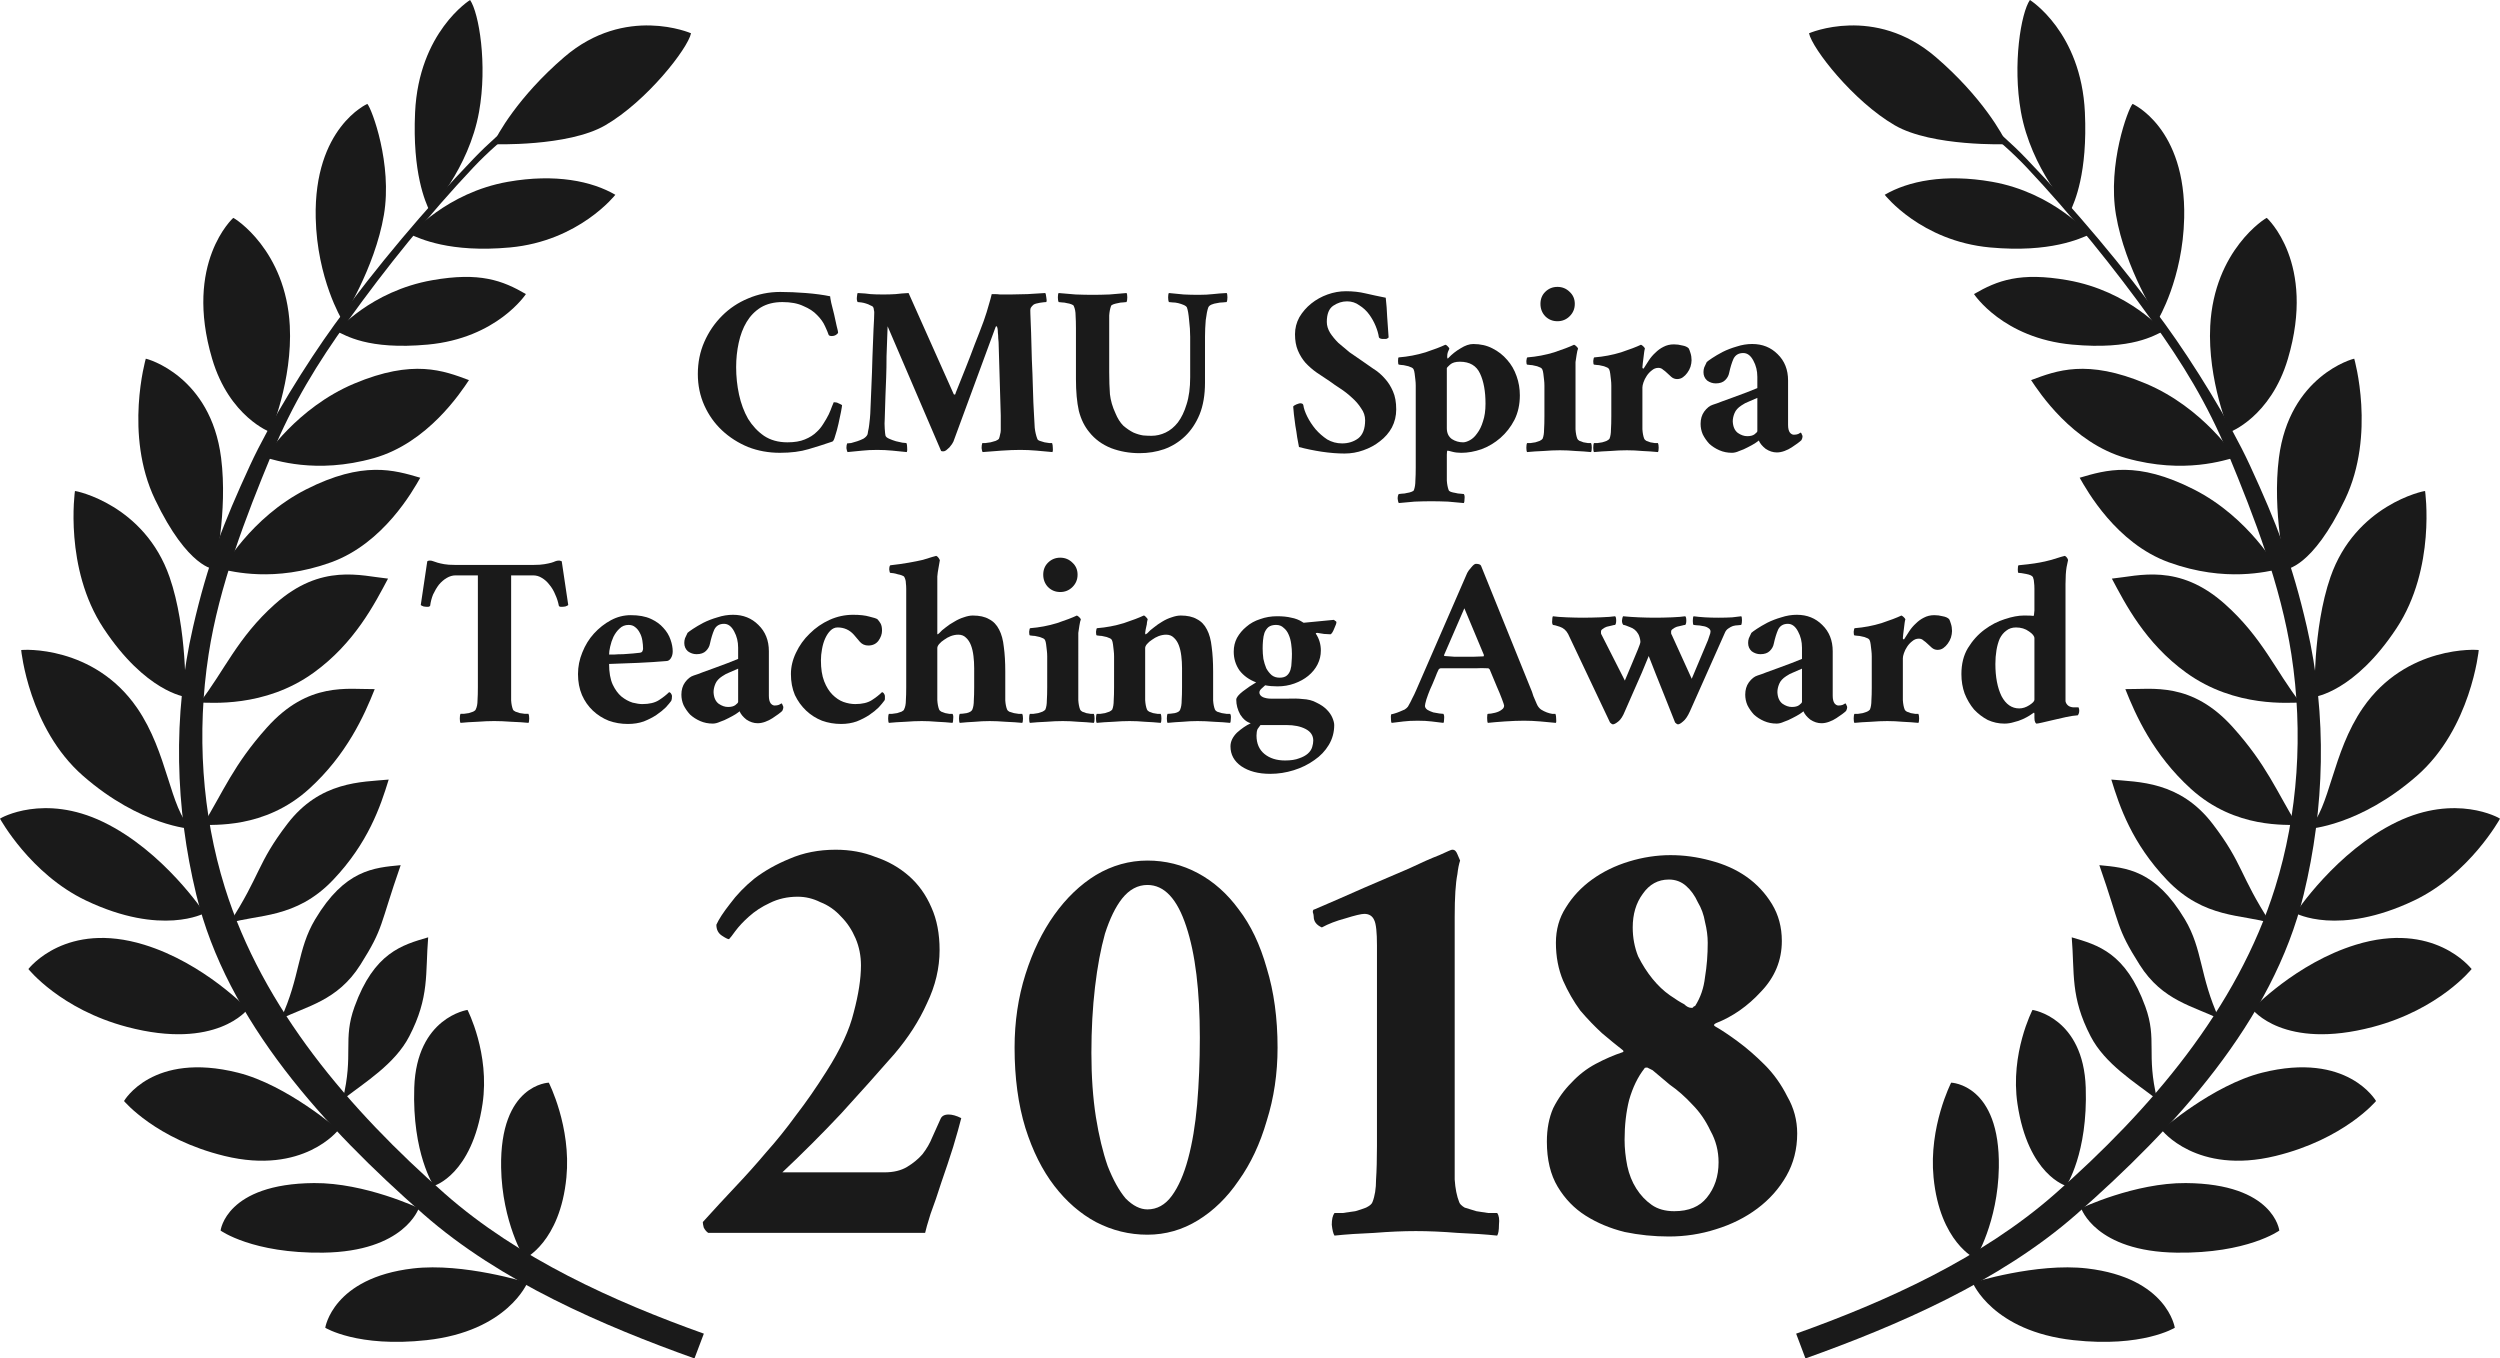 <?xml version="1.0" encoding="UTF-8" standalone="no"?>
<!-- Created with Inkscape (http://www.inkscape.org/) -->

<svg
   id="svg2"
   viewBox="0 0 1475.4 801.7"
   version="1.1"
   preserveAspectRatio="xMinYMin"
   xmlns="http://www.w3.org/2000/svg"
   xmlns:svg="http://www.w3.org/2000/svg"
   xmlns:rdf="http://www.w3.org/1999/02/22-rdf-syntax-ns#"
   xmlns:cc="http://creativecommons.org/ns#"
   xmlns:dc="http://purl.org/dc/elements/1.1/">
  <defs
     id="defs893" />
  <path
     id="path3035"
     style="block-progression:tb;text-indent:0;color:#000000;text-transform:none;fill:#1a1a1a"
     d="m334.46 49.002c-18.278 12.277-38.479 27.48-54.76 44.437-28.887 30.086-57.536 64.004-82.159 97.941-16.634 22.926-38.215 57.715-50.006 83.305-15.691 34.056-24.985 57.915-33.597 95.332-12.132 52.713-10.459 106.81 1.863 157.81 18.129 75.031 76.15 137.81 134.13 188.77 45.358 39.863 106.34 65.942 159.92 85.098l5.536-14.63c-53.09-18.97-109.36-44.31-152.83-82.56-55.92-49.21-107.57-109.22-129.85-180.73-13.57-43.53-16.72-91.29-9.6-137.54 6.237-40.516 21.918-81.121 37.193-118.04 12.558-30.349 27.2-53.991 45.06-78.892 22.645-31.574 47.529-62.365 73.981-90.48 17.123-18.199 40.023-34.629 58.415-46.982z" />
  <path
     id="path3809"
     style="fill:#1a1a1a"
     d="m311.24 756.98s-37.634-11.898-67.5-8.393c-47.415 5.564-51.786 35-51.786 35s19.022 11.809 59.821 7.321c47.796-5.257 59.464-33.929 59.464-33.929z" />
  <path
     id="path3811"
     style="fill:#1a1a1a"
     d="m247.15 713.02s-31.716-15.044-61.786-14.821c-52.058 0.386-55.179 28.036-55.179 28.036s18.843 13.595 60.536 13.036c48.08-0.645 56.429-26.25 56.429-26.25z" />
  <path
     id="path3813"
     style="fill:#1a1a1a"
     d="m199.74 666.79s-30.157-26.43-59.326-33.739c-50.498-12.653-67.224 16.73-67.224 16.73s18.771 22.52 59.277 32.411c46.711 11.406 67.273-15.402 67.273-15.402z" />
  <path
     id="path3815"
     style="fill:#1a1a1a"
     d="m146.2 595.58s-25.79-27.185-61.094-38.032c-46.073-14.156-67.729 13.636-68.361 14.331 0 0 18.879 23.762 58.267 34.179 52.832 13.973 71.188-10.478 71.188-10.478z" />
  <path
     id="path3817"
     style="fill:#1a1a1a"
     d="m120.7 538.91s-24.019-36.576-59.844-53.84c-34.801-16.78-60.225-2.49-60.856-1.93 0 0 17.877 32.67 50.767 48.325 44.687 21.271 69.938 7.441 69.938 7.441z" />
  <path
     id="path3819"
     style="fill:#1a1a1a"
     d="m112.96 489.18c-12.82-12.06-13.775-44.84-32.099-71.44-25.563-37.11-67.73-34.42-68.361-34.07 0 0 4.514 46.234 36.481 74.178 33.973 29.697 63.978 31.335 63.978 31.335z" />
  <path
     id="path3821"
     style="fill:#1a1a1a"
     d="m109.42 411.25s1.244-40.185-9.352-70.701c-14.783-42.569-55.138-50.926-55.839-50.759 0 0-6.544 45.519 16.848 80.952 24.861 37.657 48.344 40.507 48.344 40.507z" />
  <path
     id="path3823"
     style="fill:#1a1a1a"
     d="m126.51 335.94s8.05-33.735 3.972-65.78c-6.146-48.297-43.73-58.521-44.448-58.451 0 0-12.884 44.733 5.445 83.031 19.479 40.702 35.031 41.2 35.031 41.2z" />
  <path
     id="path3830"
     style="fill:#1a1a1a"
     d="m159.62 255.08s13.089-30.516 11.412-62.775c-2.328-44.771-32.665-63.685-33.385-63.711 0 0-29.251 26.374-12.451 83.145 10.191 34.437 34.425 43.342 34.425 43.342z" />
  <path
     id="path3832"
     style="fill:#1a1a1a"
     d="m201.74 188.6s19.451-29.962 24.832-61.814c5.052-29.903-7.08-62.481-9.789-65.475 0 0-31.65 13.91-30.465 67.294 0.797 35.905 15.422 59.995 15.422 59.995z" />
  <path
     id="path3834"
     style="fill:#1a1a1a"
     d="m253.49 124.45s23.192-24.697 29.233-58.466c5-27.984-0.04-58.394-5.31-65.984 0 0-30.25 18.795-32.448 66.327-1.659 35.875 6.126 52.95 8.525 58.127z" />
  <path
     id="path3836"
     style="fill:#1a1a1a"
     d="m291.03 85.107s44.199 1.597 66.166-11.157c24.589-14.276 48.719-45.263 50.623-54.309 0 0-38.712-16.975-74.806 14.032-27.242 23.402-39.862 46.137-41.983 51.434z" />
  <path
     id="path3838"
     style="fill:#1a1a1a"
     d="m242.33 138.43s21.141-24.752 57.469-31.147c28.002-4.929 49.529-0.378 63.35 7.675 0 0-21.322 27.318-62.19 31.084-35.762 3.295-53.376-5.385-58.63-7.612z" />
  <path
     id="path3840"
     style="fill:#1a1a1a"
     d="m198.64 195.5s20.13-23.742 56.459-30.136c28.002-4.929 41.448 0.127 55.269 8.18 0 0-17.029 26.056-57.897 29.821-35.762 3.295-48.578-5.638-53.832-7.865z" />
  <path
     id="path3842"
     style="fill:#1a1a1a"
     d="m156.23 269.95s18.805-29.262 52.808-43.562c34.843-14.654 52.739-7.657 67.725-2.063-4.779 7.169-24.337 37.05-56.046 46.02-34.557 9.776-58.932 0.909-64.487-0.396z" />
  <path
     id="path3844"
     style="fill:#1a1a1a"
     d="m131.06 336.07s16.664-30.532 49.556-47.228c33.706-17.109 52.056-11.41 67.404-6.902-4.254 7.492-21.624 38.696-52.61 49.912-33.77 12.223-58.716 5.122-64.35 4.219z" />
  <path
     id="path3846"
     style="fill:#1a1a1a"
     d="m117.84 414.65c14.421-18.489 22.261-38.366 44.449-58.149 27.336-24.373 50.792-16.603 66.711-15.029-7.837 14.719-19.603 38.003-43.92 55.546-29.126 21.011-61.536 17.473-67.24 17.633z" />
  <path
     id="path3848"
     style="fill:#1a1a1a"
     d="m119.63 487.05c12.262-19.986 18.081-35.565 37.916-57.707 24.437-27.278 47.605-22.435 63.6-22.652-6.14 15.503-16.49 38.695-38.692 58.849-26.592 24.138-57.175 20.713-62.824 21.51z" />
  <path
     id="path3850"
     style="fill:#1a1a1a"
     d="m135.4 544.78c18.448-28.481 16.12-34.927 34.176-58.542 19.392-25.362 43.885-24.665 59.811-26.165-4.877 15.946-12.165 37.517-32.837 59.237-22.045 23.163-44.975 20.181-61.149 25.47z" />
  <path
     id="path3852"
     style="fill:#1a1a1a"
     d="m165.71 601.35c11.63-25.198 9.622-40.933 20.286-58.794 17.442-29.213 34.541-30.474 50.467-31.973-12.703 36.396-9.762 36.564-23.746 58.732-13.607 21.571-32.096 24.474-47.007 32.036z" />
  <path
     id="path3854"
     style="fill:#1a1a1a"
     d="m202.25 648.92c6.628-26.95-0.102-35.197 6.973-54.76 11.571-31.996 28.119-36.484 43.469-40.983-1.765 21.479 0.9 35.106-11.139 58.387-8.502 16.44-26.101 27.098-39.303 37.356z" />
  <path
     id="path3856"
     style="fill:#1a1a1a"
     d="m275.9 596.01s13.293 25.664 8.877 55.408c-6.256 42.144-28.777 48.458-28.777 48.458s-12.827-19.155-11.523-58.022c1.392-41.516 31.423-45.845 31.423-45.845z" />
  <path
     id="path3858"
     style="fill:#1a1a1a"
     d="m323.88 638.94s13.303 25.984 10.393 55.914c-3.731 38.356-24.736 47.953-24.736 47.953s-13.232-21.412-13.796-53.728c-0.86-49.346 28.14-50.138 28.14-50.138z" />
  <path
     id="path3862"
     style="block-progression:tb;text-indent:0;color:#000000;text-transform:none;fill:#1a1a1a"
     d="m1140.9 49.002c18.278 12.277 38.479 27.48 54.76 44.437 28.887 30.086 57.536 64.004 82.159 97.941 16.634 22.926 38.215 57.715 50.006 83.305 15.691 34.056 24.985 57.915 33.597 95.332 12.132 52.713 10.46 106.81-1.863 157.81-18.129 75.031-76.15 137.81-134.13 188.77-45.358 39.863-106.34 65.942-159.92 85.098l-5.5-14.62c53.098-18.982 109.37-44.319 152.84-82.572 55.917-49.203 107.56-109.21 129.85-180.73 13.566-43.531 16.716-91.295 9.597-137.54-6.237-40.516-21.918-81.121-37.193-118.04-12.558-30.349-27.2-53.991-45.06-78.892-22.645-31.574-47.529-62.365-73.981-90.48-17.123-18.199-40.023-34.629-58.415-46.982z" />
  <path
     id="path3864"
     style="fill:#1a1a1a"
     d="m1164.2 756.98s37.634-11.898 67.5-8.393c47.415 5.564 51.786 35 51.786 35s-19.022 11.809-59.822 7.321c-47.796-5.257-59.464-33.929-59.464-33.929z" />
  <path
     id="path3866"
     style="fill:#1a1a1a"
     d="m1228.2 713.02s31.716-15.044 61.786-14.821c52.058 0.386 55.179 28.036 55.179 28.036s-18.843 13.595-60.536 13.036c-48.08-0.645-56.429-26.25-56.429-26.25z" />
  <path
     id="path3868"
     style="fill:#1a1a1a"
     d="m1275.7 666.79s30.157-26.43 59.326-33.739c50.498-12.653 67.224 16.73 67.224 16.73s-18.771 22.52-59.277 32.411c-46.711 11.406-67.273-15.402-67.273-15.402z" />
  <path
     id="path3870"
     style="fill:#1a1a1a"
     d="m1329.2 595.58s25.79-27.185 61.094-38.032c46.073-14.156 67.729 13.636 68.361 14.331 0 0-18.879 23.762-58.266 34.179-52.832 13.973-71.188-10.478-71.188-10.478z" />
  <path
     id="path3872"
     style="fill:#1a1a1a"
     d="m1354.7 538.91s24.019-36.576 59.844-53.84c34.806-16.774 60.229-2.489 60.861-1.926 0 0-17.877 32.67-50.767 48.325-44.687 21.271-69.938 7.441-69.938 7.441z" />
  <path
     id="path3874"
     style="fill:#1a1a1a"
     d="m1362.4 489.18c12.817-12.059 13.774-44.838 32.098-71.441 25.563-37.111 67.729-34.419 68.36-34.072 0 0-4.514 46.234-36.481 74.178-33.973 29.697-63.978 31.335-63.978 31.335z" />
  <path
     id="path3876"
     style="fill:#1a1a1a"
     d="m1366 411.25s-1.244-40.185 9.352-70.701c14.783-42.569 55.138-50.926 55.839-50.759 0 0 6.544 45.519-16.848 80.952-24.86 37.657-48.344 40.507-48.344 40.507z" />
  <path
     id="path3878"
     style="fill:#1a1a1a"
     d="m1348.9 335.94s-8.05-33.735-3.972-65.78c6.146-48.297 43.73-58.521 44.448-58.451 0 0 12.884 44.733-5.445 83.031-19.479 40.702-35.031 41.2-35.031 41.2z" />
  <path
     id="path3880"
     style="fill:#1a1a1a"
     d="m1315.8 255.08s-13.089-30.516-11.412-62.775c2.328-44.771 32.665-63.685 33.385-63.711 0 0 29.251 26.374 12.451 83.145-10.191 34.437-34.425 43.342-34.425 43.342z" />
  <path
     id="path3882"
     style="fill:#1a1a1a"
     d="m1273.6 188.6s-19.451-29.962-24.832-61.814c-5.052-29.903 7.08-62.481 9.789-65.475 0 0 31.65 13.91 30.465 67.294-0.797 35.905-15.422 59.995-15.422 59.995z" />
  <path
     id="path3884"
     style="fill:#1a1a1a"
     d="m1221.9 124.45s-23.192-24.697-29.233-58.466c-5.007-27.989 0.034-58.399 5.31-65.989 0 0 30.25 18.795 32.448 66.327 1.659 35.875-6.126 52.95-8.525 58.127z" />
  <path
     id="path3886"
     style="fill:#1a1a1a"
     d="m1184.4 85.107s-44.199 1.597-66.166-11.157c-24.589-14.276-48.719-45.263-50.623-54.309 0 0 38.712-16.975 74.806 14.032 27.242 23.402 39.862 46.137 41.983 51.434z" />
  <path
     id="path3888"
     style="fill:#1a1a1a"
     d="m1233.1 138.43s-21.141-24.752-57.469-31.147c-28.002-4.929-49.529-0.378-63.35 7.675 0 0 21.322 27.318 62.19 31.084 35.762 3.295 53.376-5.385 58.63-7.612z" />
  <path
     id="path3890"
     style="fill:#1a1a1a"
     d="m1276.7 195.5s-20.13-23.742-56.459-30.136c-28.002-4.929-41.448 0.127-55.269 8.18 0 0 17.029 26.056 57.897 29.821 35.762 3.295 48.578-5.638 53.832-7.865z" />
  <path
     id="path3892"
     style="fill:#1a1a1a"
     d="m1319.2 269.95s-18.805-29.262-52.808-43.562c-34.843-14.654-52.739-7.657-67.725-2.063 4.779 7.169 24.337 37.05 56.046 46.02 34.557 9.776 58.932 0.909 64.487-0.396z" />
  <path
     id="path3894"
     style="fill:#1a1a1a"
     d="m1344.3 336.07s-16.664-30.532-49.556-47.228c-33.706-17.109-52.056-11.41-67.404-6.902 4.254 7.492 21.624 38.696 52.61 49.912 33.77 12.223 58.716 5.122 64.35 4.219z" />
  <path
     id="path3896"
     style="fill:#1a1a1a"
     d="m1357.5 414.65c-14.421-18.489-22.261-38.366-44.449-58.149-27.336-24.373-50.792-16.603-66.711-15.029 7.837 14.719 19.603 38.003 43.92 55.546 29.126 21.011 61.536 17.473 67.24 17.633z" />
  <path
     id="path3898"
     style="fill:#1a1a1a"
     d="m1355.8 487.05c-12.262-19.986-18.081-35.565-37.916-57.707-24.437-27.278-47.605-22.435-63.6-22.652 6.14 15.503 16.49 38.695 38.692 58.849 26.592 24.138 57.174 20.713 62.824 21.51z" />
  <path
     id="path3900"
     style="fill:#1a1a1a"
     d="m1340 544.78c-18.448-28.481-16.12-34.927-34.176-58.542-19.392-25.362-43.885-24.665-59.811-26.165 4.877 15.946 12.166 37.517 32.837 59.237 22.045 23.163 44.975 20.181 61.149 25.47z" />
  <path
     id="path3902"
     style="fill:#1a1a1a"
     d="m1309.7 601.35c-11.63-25.198-9.622-40.933-20.286-58.794-17.442-29.213-34.541-30.474-50.467-31.973 12.703 36.396 9.762 36.564 23.746 58.732 13.607 21.571 32.096 24.474 47.007 32.036z" />
  <path
     id="path3904"
     style="fill:#1a1a1a"
     d="m1273.1 648.92c-6.628-26.95 0.102-35.197-6.973-54.76-11.571-31.996-28.119-36.484-43.469-40.983 1.765 21.479-0.9 35.106 11.139 58.387 8.502 16.44 26.101 27.098 39.303 37.356z" />
  <path
     id="path3906"
     style="fill:#1a1a1a"
     d="m1199.5 596.01s-13.293 25.664-8.877 55.408c6.256 42.144 28.777 48.458 28.777 48.458s12.827-19.155 11.523-58.022c-1.393-41.516-31.423-45.845-31.423-45.845z" />
  <path
     id="path3908"
     style="fill:#1a1a1a"
     d="m1151.5 638.94s-13.303 25.984-10.392 55.914c3.731 38.356 24.736 47.953 24.736 47.953s13.232-21.412 13.796-53.728c0.861-49.346-28.14-50.138-28.14-50.138z" />
  <g
     aria-label="CMU Spira
Teaching Award"
     id="text3331"
     style="font-size:160px;line-height:80%;font-family:'Times New Roman';-inkscape-font-specification:'Times New Roman';text-align:end;letter-spacing:0px;word-spacing:0px;text-anchor:end;fill:#1a1a1a;stroke-width:1px">
    <path
       d="m 496.954,239.069 q 0,0.64 -0.64,4.053 -0.64,3.2 -1.493,7.04 -0.853,3.84 -1.92,7.04 -0.853,3.2 -1.707,3.413 -6.827,2.347 -14.08,4.48 -7.04,2.133 -16.853,2.133 -10.027,0 -18.773,-3.413 -8.747,-3.627 -15.36,-9.813 -6.613,-6.187 -10.453,-14.72 -3.84,-8.533 -3.84,-18.56 0,-10.24 3.84,-18.987 3.84,-8.747 10.453,-15.36 6.613,-6.613 15.36,-10.24 8.96,-3.84 18.987,-3.84 7.04,0 15.147,0.64 8.107,0.64 14.293,1.92 0,0.64 0.64,3.84 0.853,3.2 1.707,6.827 0.853,3.627 1.493,6.827 0.853,3.2 0.853,3.84 0,0.64 -1.28,1.493 -1.067,0.64 -2.347,0.64 -1.493,0 -1.92,-0.64 -0.64,-1.92 -2.133,-5.12 -1.493,-3.413 -4.693,-6.613 -2.987,-3.2 -8.107,-5.333 -4.907,-2.347 -12.373,-2.347 -7.467,0 -12.8,3.2 -5.12,3.2 -8.32,8.533 -3.2,5.333 -4.693,12.373 -1.493,6.827 -1.493,14.293 0,8.32 1.707,16.213 1.707,7.893 5.333,14.293 3.84,6.187 9.387,10.027 5.76,3.84 13.867,3.84 6.187,0 10.24,-1.707 4.267,-1.707 7.04,-4.48 2.133,-1.92 3.84,-4.693 1.92,-2.987 3.2,-5.547 1.28,-2.773 1.92,-4.693 0.853,-2.133 1.067,-2.56 1.707,0 2.773,0.64 1.067,0.427 2.133,1.067 z"
       style="font-family:Ramaraja;-inkscape-font-specification:Ramaraja;text-align:center;text-anchor:middle"
       id="path24581" />
    <path
       d="m 506.127,172.935 q 4.907,0.213 7.68,0.64 2.773,0.213 7.68,0.213 3.627,0 7.04,-0.213 3.413,-0.427 7.68,-0.64 l 26.667,59.733 0.427,0.213 q 0.64,0 0.64,-0.853 l 5.973,-14.933 q 2.56,-6.4 5.333,-13.867 2.987,-7.467 5.333,-13.867 0.853,-2.347 1.707,-5.12 0.853,-2.773 1.493,-5.12 0.853,-2.773 1.493,-5.547 0.427,0 1.707,0 1.493,0 3.2,0.213 1.92,0 3.627,0 1.707,0 2.773,0 3.627,0 9.813,-0.213 6.187,-0.427 10.453,-0.64 0.427,0.427 0.64,2.56 0.427,1.92 0,2.773 -1.067,0 -3.84,0.427 -2.56,0.427 -3.627,1.067 -1.067,0.853 -1.707,1.92 -0.427,1.067 -0.213,3.84 0.213,3.84 0.427,11.093 0.213,7.04 0.427,15.573 0.427,8.533 0.64,17.28 0.213,8.533 0.64,15.36 0.213,4.053 0.427,7.68 0.427,3.627 1.493,6.4 0.213,0.853 1.493,1.28 1.28,0.427 2.773,0.853 1.493,0.213 2.773,0.427 1.28,0 1.707,0 0.427,1.067 0.427,2.773 0.213,1.493 -0.213,2.56 -4.267,-0.427 -9.387,-0.853 -4.907,-0.427 -9.6,-0.427 -4.907,0 -11.093,0.427 -6.187,0.427 -11.093,0.853 -0.427,-0.427 -0.64,-2.347 0,-1.92 0.427,-2.987 0.64,0 1.92,0 1.493,-0.213 2.987,-0.427 1.707,-0.427 2.987,-0.853 1.493,-0.64 1.92,-1.28 0.427,-1.067 0.64,-2.347 0.427,-1.493 0.427,-2.56 v -8.747 l -1.28,-43.307 q 0,-0.853 -0.213,-2.347 0,-1.707 -0.213,-3.2 0,-1.493 -0.213,-2.56 -0.213,-1.28 -0.64,-1.28 -0.427,0 -0.64,0.853 l -24.747,67.2 q -0.213,0.427 -0.853,1.493 -0.64,0.853 -1.493,1.92 -0.853,0.853 -1.92,1.707 -0.853,0.64 -1.707,0.64 -0.853,0 -1.28,-0.213 l -31.573,-73.6 q -0.427,10.88 -0.64,17.707 0,6.827 -0.213,12.373 -0.213,5.333 -0.427,10.88 -0.213,5.547 -0.427,13.867 -0.213,2.347 0,5.547 0.213,3.2 0.427,4.053 0.213,1.067 2.133,1.92 1.92,0.853 4.053,1.493 2.133,0.427 3.84,0.853 1.92,0.213 2.347,0.213 0.427,0.853 0.427,2.56 0.213,1.707 -0.213,2.773 -4.267,-0.427 -8.533,-0.853 -4.267,-0.427 -8.96,-0.427 -4.907,0 -8.747,0.427 -3.84,0.427 -8.747,0.853 -0.427,-0.853 -0.64,-2.347 0,-1.707 0.427,-2.773 0.64,0 2.347,-0.213 1.707,-0.427 3.627,-1.067 1.92,-0.64 3.627,-1.493 1.707,-1.067 2.347,-2.347 0.213,-0.427 0.427,-2.133 0.427,-1.707 0.64,-3.627 0.213,-1.92 0.427,-3.84 0.213,-1.92 0.213,-2.773 0.213,-6.187 0.64,-15.36 0.427,-9.173 0.64,-18.133 0.427,-9.173 0.64,-16.427 0.427,-7.253 0.427,-9.813 0,-0.853 -0.213,-1.493 0,-0.853 -0.427,-1.707 -0.427,-0.64 -1.707,-1.067 -1.067,-0.64 -2.56,-1.067 -1.28,-0.427 -2.773,-0.64 -1.28,-0.213 -2.133,-0.213 -0.64,-1.067 -0.427,-2.987 0.213,-2.133 0.427,-2.347 z"
       style="font-family:Ramaraja;-inkscape-font-specification:Ramaraja;text-align:center;text-anchor:middle"
       id="path24583" />
    <path
       d="m 711.14,225.842 q 0,10.88 -3.2,18.773 -3.2,7.68 -8.533,12.8 -5.333,5.12 -12.373,7.68 -6.827,2.347 -14.507,2.347 -8.96,0 -16.853,-2.987 -7.893,-3.2 -12.8,-9.387 -4.267,-5.12 -6.187,-12.587 -1.707,-7.68 -1.707,-18.773 v -29.867 q 0,-4.48 -0.213,-7.68 0,-3.2 -1.067,-5.547 -0.213,-0.64 -1.493,-1.067 -1.067,-0.427 -2.56,-0.64 -1.493,-0.427 -2.987,-0.427 -1.28,-0.213 -1.92,-0.213 -0.427,-0.853 -0.427,-2.773 0,-1.92 0.427,-2.56 4.267,0.427 10.027,0.853 5.76,0.213 10.24,0.213 4.267,0 9.813,-0.213 5.76,-0.427 10.027,-0.853 0.427,0.64 0.427,2.56 0,1.92 -0.427,2.773 -0.64,0 -2.133,0.213 -1.493,0 -2.987,0.427 -1.28,0.213 -2.56,0.64 -1.28,0.427 -1.493,1.067 -0.853,2.347 -1.067,5.547 0,3.2 0,7.68 v 25.813 q 0,7.253 0.427,13.013 0.64,5.547 3.2,11.093 1.92,4.693 4.693,7.467 2.987,2.56 5.973,4.053 2.987,1.28 5.76,1.707 2.773,0.213 4.907,0.213 4.267,0 8.32,-1.92 4.053,-1.92 7.253,-5.973 3.2,-4.267 5.12,-10.667 2.133,-6.613 2.133,-16 v -23.893 q 0,-4.693 -0.64,-9.813 -0.427,-5.12 -1.28,-7.467 -0.427,-0.853 -1.92,-1.493 -1.493,-0.64 -3.2,-1.067 -1.707,-0.427 -3.413,-0.427 -1.493,-0.213 -2.133,-0.213 -0.427,-0.853 -0.427,-2.773 0,-1.92 0.427,-2.56 4.907,0.427 8.747,0.853 4.053,0.213 8.96,0.213 4.693,0 8.32,-0.427 3.84,-0.427 8.107,-0.64 0.427,0.64 0.427,2.56 0,1.92 -0.427,2.773 -0.64,0 -2.347,0.213 -1.707,0 -3.413,0.427 -1.707,0.213 -3.2,0.853 -1.493,0.64 -1.92,1.707 -0.853,2.347 -1.493,7.467 -0.427,5.12 -0.427,9.6 z"
       style="font-family:Ramaraja;-inkscape-font-specification:Ramaraja;text-align:center;text-anchor:middle"
       id="path24585" />
    <path
       d="m 791.993,261.682 q 5.547,0 9.6,-2.987 4.053,-3.2 4.053,-10.667 0,-3.84 -2.347,-7.04 -2.133,-3.413 -5.547,-6.4 -3.2,-2.987 -6.827,-5.333 -3.627,-2.347 -6.187,-4.267 -3.84,-2.56 -7.68,-5.12 -3.627,-2.56 -6.613,-5.76 -2.773,-3.2 -4.48,-7.253 -1.707,-4.053 -1.707,-9.6 0,-5.333 2.56,-10.027 2.773,-4.693 7.04,-8.107 4.267,-3.413 9.6,-5.333 5.333,-1.92 10.88,-1.92 6.187,0 11.52,1.28 5.547,1.28 11.947,2.56 0.64,5.547 0.853,11.307 0.427,5.76 0.853,12.16 -0.853,0.853 -1.707,0.853 -0.427,0 -2.133,0 -1.707,-0.213 -1.92,-1.067 -0.427,-2.987 -1.92,-6.613 -1.493,-3.627 -3.84,-6.827 -2.347,-3.2 -5.76,-5.333 -3.2,-2.347 -7.253,-2.347 -4.267,0 -8.107,2.56 -3.84,2.56 -3.84,9.6 0,3.2 1.92,6.4 1.92,2.987 4.907,5.973 3.2,2.773 6.613,5.547 3.627,2.56 6.827,4.693 3.413,2.347 7.04,4.907 3.84,2.347 6.827,5.76 2.987,3.2 4.907,7.68 1.92,4.267 1.92,10.667 0,5.76 -2.56,10.667 -2.56,4.693 -7.04,8.107 -4.267,3.413 -9.813,5.333 -5.333,1.92 -11.093,1.92 -6.187,0 -13.44,-1.067 -7.04,-1.067 -13.44,-2.773 -0.427,-2.347 -1.067,-5.76 -0.427,-3.413 -1.067,-6.827 -0.427,-3.627 -0.853,-6.613 -0.213,-3.2 -0.427,-4.693 0.427,-0.64 1.92,-1.28 1.707,-0.64 2.133,-0.64 1.707,0 1.92,1.067 0.427,2.987 2.347,6.827 1.92,3.84 4.907,7.467 2.987,3.413 6.827,5.973 4.053,2.347 8.747,2.347 z"
       style="font-family:Ramaraja;-inkscape-font-specification:Ramaraja;text-align:center;text-anchor:middle"
       id="path24587" />
    <path
       d="m 835.513,229.469 q 0,-0.427 0,-1.92 0,-1.707 -0.213,-3.413 -0.213,-1.92 -0.427,-3.627 -0.213,-1.707 -0.64,-2.56 -0.427,-0.853 -1.707,-1.28 -1.28,-0.64 -2.773,-0.853 -1.493,-0.427 -2.773,-0.427 -1.28,-0.213 -1.493,-0.213 -0.427,-0.213 -0.427,-2.133 0,-2.133 0.427,-2.133 8.107,-0.64 15.787,-2.987 7.68,-2.56 11.733,-4.48 0.853,0.213 1.493,1.067 0.853,0.853 0.853,1.28 -0.213,0.64 -0.853,1.92 -0.427,1.067 -0.427,2.773 0,0.64 0.213,1.067 0.213,0.213 0.427,-0.213 3.2,-3.413 7.253,-5.76 4.053,-2.56 7.467,-2.56 6.4,0 11.307,2.56 5.12,2.56 8.747,6.827 3.627,4.053 5.547,9.6 1.92,5.333 1.92,11.307 0,8.107 -3.2,14.507 -3.2,6.187 -8.32,10.667 -4.907,4.267 -11.093,6.613 -6.187,2.133 -11.947,2.133 -2.987,0 -5.333,-0.64 -2.347,-0.64 -2.773,-0.64 -0.427,0 -0.427,2.347 v 7.68 q 0,4.48 0,7.68 0.213,3.2 1.067,5.547 0.213,0.64 1.28,1.067 1.28,0.427 2.773,0.64 1.493,0.427 2.773,0.427 1.493,0.213 2.133,0.213 0.64,0.853 0.427,2.773 0,1.92 -0.427,2.56 -4.053,-0.427 -9.387,-0.853 -5.333,-0.213 -9.813,-0.213 -4.48,0 -9.813,0.213 -5.333,0.427 -9.387,0.853 -0.427,-0.64 -0.64,-2.56 0,-1.92 0.64,-2.773 0.64,0 1.92,-0.213 1.493,0 2.987,-0.427 1.493,-0.213 2.56,-0.64 1.28,-0.427 1.493,-1.067 0.853,-2.347 0.853,-5.547 0.213,-3.2 0.213,-7.68 z m 18.347,23.253 q 0,4.267 2.987,6.4 2.987,1.92 6.613,1.92 1.707,0 4.053,-1.28 2.347,-1.28 4.267,-4.053 2.133,-2.773 3.413,-7.04 1.493,-4.267 1.493,-10.453 0,-10.88 -3.2,-17.707 -3.2,-7.04 -11.947,-7.04 -3.84,0 -5.76,1.707 -1.92,1.707 -1.92,2.133 z"
       style="font-family:Ramaraja;-inkscape-font-specification:Ramaraja;text-align:center;text-anchor:middle"
       id="path24589" />
    <path
       d="m 929.806,245.682 q 0,4.053 0,7.68 0.213,3.413 1.067,5.547 0.213,0.64 1.28,1.28 1.067,0.427 2.347,0.853 1.28,0.213 2.56,0.427 1.28,0 1.92,0 0.427,0.853 0.427,2.773 0,1.92 -0.427,2.56 -4.267,-0.427 -9.173,-0.64 -4.693,-0.427 -9.173,-0.427 -4.48,0 -9.813,0.427 -5.333,0.213 -9.6,0.64 -0.427,-0.64 -0.427,-2.56 0,-1.92 0.427,-2.773 0.64,0 2.133,0 1.493,-0.213 2.773,-0.427 1.493,-0.427 2.56,-0.853 1.28,-0.64 1.707,-1.28 0.853,-2.133 0.853,-5.333 0.213,-3.2 0.213,-7.893 v -16.213 q 0,-0.427 0,-1.92 0,-1.707 -0.213,-3.413 -0.213,-1.92 -0.427,-3.627 -0.213,-1.707 -0.64,-2.56 -0.427,-0.853 -1.707,-1.28 -1.28,-0.64 -2.773,-0.853 -1.493,-0.427 -2.773,-0.427 -1.28,-0.213 -1.707,-0.213 -0.427,-0.213 -0.427,-2.133 0.213,-2.133 0.64,-2.133 8.107,-0.64 15.787,-2.987 7.68,-2.56 11.733,-4.48 0.64,0.213 1.493,1.067 0.853,0.853 0.853,1.28 -0.427,0.853 -0.853,3.627 -0.427,2.773 -0.64,4.267 v 8.96 z m -20.693,-66.347 q 0,-4.267 2.773,-7.04 2.987,-2.987 7.253,-2.987 4.267,0 7.253,2.987 2.987,2.773 2.987,7.04 0,4.267 -2.987,7.253 -2.987,2.987 -7.253,2.987 -4.267,0 -7.253,-2.987 -2.773,-2.987 -2.773,-7.253 z"
       style="font-family:Ramaraja;-inkscape-font-specification:Ramaraja;text-align:center;text-anchor:middle"
       id="path24591" />
    <path
       d="m 968.42,203.442 q 0.64,0.213 1.493,1.067 0.853,0.853 0.853,1.28 -0.213,0.427 -0.427,1.92 -0.213,1.493 -0.427,3.413 -0.213,1.707 -0.427,3.413 -0.213,1.707 -0.213,2.347 0,0.427 0.427,0.64 0.427,0 0.427,-0.213 1.28,-2.133 2.987,-4.693 1.707,-2.56 3.84,-4.48 2.133,-2.133 4.693,-3.413 2.773,-1.493 6.187,-1.493 2.56,0 4.907,0.64 2.56,0.427 3.84,1.707 0.427,0.64 1.067,2.773 0.64,1.92 0.64,4.267 0,1.707 -0.64,3.84 -0.64,1.92 -1.92,3.627 -1.067,1.493 -2.56,2.56 -1.493,1.067 -3.413,1.067 -1.92,0 -3.413,-1.28 -1.28,-1.28 -2.56,-2.347 -1.067,-1.067 -2.347,-1.92 -1.067,-1.067 -2.773,-1.067 -2.133,0 -3.84,1.493 -1.707,1.28 -2.987,3.2 -1.28,1.92 -1.92,3.84 -0.64,1.92 -0.64,2.987 v 17.067 q 0,4.053 0,7.68 0.213,3.413 1.067,5.547 0.213,0.64 1.28,1.28 1.067,0.427 2.347,0.853 1.28,0.213 2.56,0.427 1.28,0 1.92,0 0.427,0.853 0.427,2.773 0,1.92 -0.427,2.56 -4.267,-0.427 -9.173,-0.64 -4.693,-0.427 -9.173,-0.427 -4.48,0 -9.813,0.427 -5.333,0.213 -9.6,0.64 -0.427,-0.64 -0.427,-2.56 0,-1.92 0.427,-2.773 0.64,0 2.133,0 1.493,-0.213 2.773,-0.427 1.493,-0.427 2.56,-0.853 1.28,-0.64 1.707,-1.28 0.853,-2.133 0.853,-5.333 0.213,-3.2 0.213,-7.893 v -16.213 q 0,-0.427 0,-1.92 0,-1.707 -0.213,-3.413 -0.213,-1.92 -0.427,-3.627 -0.213,-1.707 -0.64,-2.56 -0.427,-0.853 -1.707,-1.28 -1.28,-0.64 -2.773,-0.853 -1.493,-0.427 -2.773,-0.427 -1.28,-0.213 -1.707,-0.213 -0.427,-0.213 -0.427,-2.133 0.213,-2.133 0.64,-2.133 8.107,-0.64 15.787,-2.987 7.68,-2.56 11.733,-4.48 z"
       style="font-family:Ramaraja;-inkscape-font-specification:Ramaraja;text-align:center;text-anchor:middle"
       id="path24593" />
    <path
       d="m 1031.139,257.415 q 2.773,0 4.267,-1.067 1.707,-1.28 1.707,-1.92 v -19.627 q -2.347,1.067 -4.907,2.133 -2.347,0.853 -4.48,2.347 -2.987,1.92 -4.053,4.48 -1.067,2.56 -1.067,4.907 0.213,4.693 2.987,6.827 2.773,1.92 5.547,1.92 z m 2.987,-54.4 q 8.96,0 14.933,5.973 6.187,5.973 6.187,15.573 v 26.24 q 0,2.987 1.067,4.48 1.067,1.28 2.347,1.28 1.493,0 2.56,-0.427 1.067,-0.64 1.493,-0.853 0.427,0.213 0.64,1.067 0.427,0.64 0.427,1.28 0,0.853 -0.64,2.133 -0.64,0.64 -2.347,1.92 -1.493,1.067 -3.413,2.347 -1.92,1.28 -4.267,2.133 -2.347,0.853 -4.48,0.853 -3.413,0 -6.613,-2.133 -2.987,-2.347 -4.053,-4.907 -0.427,0.427 -2.347,1.707 -1.707,1.067 -4.267,2.347 -2.347,1.28 -4.907,2.133 -2.347,1.067 -4.267,1.067 -4.053,0 -7.467,-1.493 -3.413,-1.493 -5.973,-3.84 -2.347,-2.56 -3.84,-5.547 -1.28,-2.987 -1.28,-6.187 0,-4.267 2.133,-7.253 2.347,-3.2 5.12,-4.053 2.133,-0.64 5.333,-1.92 3.413,-1.28 7.04,-2.56 3.84,-1.493 7.467,-2.773 3.627,-1.493 6.4,-2.56 v -2.987 -3.627 q 0,-5.333 -2.347,-9.6 -2.347,-4.48 -5.973,-4.48 -4.053,0 -5.76,3.413 -1.493,3.413 -2.56,8.32 -0.427,2.347 -2.347,4.267 -1.92,1.92 -5.547,1.92 -2.773,0 -5.12,-1.707 -2.133,-1.92 -2.133,-4.907 0,-1.493 0.427,-2.773 0.64,-1.493 1.493,-3.2 0.64,-0.64 3.2,-2.347 2.56,-1.707 6.187,-3.627 3.84,-1.92 8.32,-3.2 4.48,-1.493 9.173,-1.493 z"
       style="font-family:Ramaraja;-inkscape-font-specification:Ramaraja;text-align:center;text-anchor:middle"
       id="path24595" />
    <path
       d="m 315.088,333.388 q 3.84,0 6.187,-0.427 2.56,-0.427 4.053,-0.853 1.493,-0.427 2.347,-0.853 1.067,-0.427 2.133,-0.427 0.853,0 1.067,0.213 0.213,0 0.64,0.213 l 3.84,25.813 q -0.427,0.427 -1.707,0.853 -1.28,0.213 -2.347,0.213 -1.28,0 -1.493,-0.64 -0.64,-3.413 -2.133,-6.613 -1.28,-3.2 -3.413,-5.76 -1.92,-2.56 -4.48,-4.053 -2.347,-1.493 -5.12,-1.493 h -13.013 v 65.92 q 0,4.693 0,7.893 0.213,3.2 1.067,5.333 0.213,0.64 1.493,1.28 1.28,0.427 2.56,0.853 1.493,0.213 2.987,0.427 1.493,0 2.133,0 0.427,0.853 0.427,2.773 0,1.92 -0.427,2.56 -4.267,-0.427 -10.027,-0.64 -5.76,-0.427 -10.24,-0.427 -4.267,0 -10.027,0.427 -5.547,0.213 -9.813,0.64 -0.427,-0.64 -0.427,-2.56 0,-1.92 0.427,-2.773 0.64,0 1.92,0 1.493,-0.213 2.987,-0.427 1.493,-0.427 2.56,-0.853 1.28,-0.64 1.493,-1.28 1.067,-2.133 1.067,-5.333 0.213,-3.2 0.213,-7.893 v -65.92 h -13.227 q -2.56,0 -5.12,1.493 -2.56,1.493 -4.693,4.053 -1.92,2.56 -3.413,5.76 -1.28,3.2 -1.707,6.613 -0.427,0.64 -1.493,0.64 -1.067,0 -2.347,-0.213 -1.28,-0.427 -1.707,-0.853 l 3.84,-25.813 q 0.427,-0.213 0.427,-0.213 0.213,-0.213 1.28,-0.213 0.853,0 1.92,0.427 1.067,0.427 2.56,0.853 1.493,0.427 3.84,0.853 2.347,0.427 6.187,0.427 h 46.72 z"
       style="font-family:Ramaraja;-inkscape-font-specification:Ramaraja;text-align:center;text-anchor:middle"
       id="path24597" />
    <path
       d="m 359.461,386.295 q 0.427,0 2.773,0 2.56,-0.213 5.547,-0.213 2.987,-0.213 5.76,-0.427 2.773,-0.213 4.053,-0.427 1.28,-0.213 1.493,-0.853 0.427,-0.853 0.427,-1.493 0,-2.347 -0.427,-4.907 -0.427,-2.56 -1.493,-4.48 -1.067,-2.133 -2.773,-3.413 -1.493,-1.28 -3.84,-1.28 -3.2,0 -5.333,2.133 -2.133,1.92 -3.627,4.907 -1.28,2.773 -1.92,5.76 -0.64,2.773 -0.64,4.693 z m 0,5.547 q 0,7.467 2.133,12.16 2.133,4.48 5.12,7.04 3.2,2.56 6.613,3.627 3.413,0.853 5.76,0.853 6.187,0 9.813,-2.347 3.627,-2.347 5.973,-4.693 0.853,0.213 1.28,1.067 0.427,0.64 0.427,1.28 0,1.92 -0.427,2.773 -1.067,1.493 -3.2,3.84 -2.133,2.133 -5.547,4.48 -3.2,2.133 -7.467,3.84 -4.267,1.493 -9.387,1.493 -5.973,0 -11.307,-1.92 -5.333,-2.133 -9.387,-5.973 -4.053,-3.84 -6.4,-9.173 -2.347,-5.547 -2.347,-12.373 0,-6.613 2.56,-12.8 2.56,-6.4 6.827,-11.093 4.48,-4.907 10.027,-7.893 5.547,-2.987 11.733,-2.987 7.04,0 11.733,2.133 4.693,2.133 7.467,5.333 2.987,3.2 4.267,7.04 1.28,3.627 1.28,6.827 0,2.347 -1.067,4.053 -1.067,1.707 -2.773,1.707 -7.253,0.64 -16.64,1.067 -9.387,0.427 -17.067,0.64 z"
       style="font-family:Ramaraja;-inkscape-font-specification:Ramaraja;text-align:center;text-anchor:middle"
       id="path24599" />
    <path
       d="m 429.648,417.228 q 2.773,0 4.267,-1.067 1.707,-1.28 1.707,-1.92 v -19.627 q -2.347,1.067 -4.907,2.133 -2.347,0.853 -4.48,2.347 -2.987,1.92 -4.053,4.48 -1.067,2.56 -1.067,4.907 0.213,4.693 2.987,6.827 2.773,1.92 5.547,1.92 z m 2.987,-54.4 q 8.96,0 14.933,5.973 6.187,5.973 6.187,15.573 v 26.24 q 0,2.987 1.067,4.48 1.067,1.28 2.347,1.28 1.493,0 2.56,-0.427 1.067,-0.64 1.493,-0.853 0.427,0.213 0.64,1.067 0.427,0.64 0.427,1.28 0,0.853 -0.64,2.133 -0.64,0.64 -2.347,1.92 -1.493,1.067 -3.413,2.347 -1.92,1.28 -4.267,2.133 -2.347,0.853 -4.48,0.853 -3.413,0 -6.613,-2.133 -2.987,-2.347 -4.053,-4.907 -0.427,0.427 -2.347,1.707 -1.707,1.067 -4.267,2.347 -2.347,1.28 -4.907,2.133 -2.347,1.067 -4.267,1.067 -4.053,0 -7.467,-1.493 -3.413,-1.493 -5.973,-3.84 -2.347,-2.56 -3.84,-5.547 -1.28,-2.987 -1.28,-6.187 0,-4.267 2.133,-7.253 2.347,-3.2 5.12,-4.053 2.133,-0.64 5.333,-1.92 3.413,-1.28 7.04,-2.56 3.84,-1.493 7.467,-2.773 3.627,-1.493 6.4,-2.56 v -2.987 -3.627 q 0,-5.333 -2.347,-9.6 -2.347,-4.48 -5.973,-4.48 -4.053,0 -5.76,3.413 -1.493,3.413 -2.56,8.32 -0.427,2.347 -2.347,4.267 -1.92,1.92 -5.547,1.92 -2.773,0 -5.12,-1.707 -2.133,-1.92 -2.133,-4.907 0,-1.493 0.427,-2.773 0.64,-1.493 1.493,-3.2 0.64,-0.64 3.2,-2.347 2.56,-1.707 6.187,-3.627 3.84,-1.92 8.32,-3.2 4.48,-1.493 9.173,-1.493 z"
       style="font-family:Ramaraja;-inkscape-font-specification:Ramaraja;text-align:center;text-anchor:middle"
       id="path24601" />
    <path
       d="m 466.767,397.815 q 0,-6.4 2.987,-12.587 2.987,-6.4 8.107,-11.307 5.12,-5.12 11.733,-8.107 6.613,-2.987 13.867,-2.987 5.973,0 9.6,1.067 3.627,0.853 4.693,1.493 1.067,1.067 1.92,2.56 0.853,1.493 0.853,4.267 0,2.987 -2.133,5.973 -2.133,2.773 -5.973,2.773 -2.987,0 -4.907,-2.133 -1.92,-2.347 -3.627,-4.267 -3.84,-4.267 -9.6,-4.267 -2.347,0 -4.267,1.92 -1.707,1.707 -2.987,4.48 -1.28,2.773 -1.92,6.4 -0.64,3.413 -0.64,6.613 0,7.467 1.92,12.373 1.92,4.907 4.907,7.893 2.987,2.987 6.4,4.267 3.627,1.28 7.04,1.28 6.187,0 9.813,-2.347 3.627,-2.347 5.973,-4.693 0.853,0.213 1.28,1.067 0.427,0.64 0.427,1.28 0,0.853 0,1.707 0,0.64 -0.427,1.067 -1.067,1.493 -3.2,3.84 -2.133,2.133 -5.547,4.48 -3.2,2.133 -7.467,3.84 -4.267,1.493 -9.173,1.493 -5.973,0 -11.307,-1.92 -5.333,-2.133 -9.387,-5.973 -4.053,-3.84 -6.613,-9.173 -2.347,-5.547 -2.347,-12.373 z"
       style="font-family:Ramaraja;-inkscape-font-specification:Ramaraja;text-align:center;text-anchor:middle"
       id="path24603" />
    <path
       d="m 552.527,328.055 q 0.64,0.213 1.28,1.067 0.64,0.853 0.853,1.493 -0.427,2.56 -0.853,4.907 -0.427,2.133 -0.64,4.693 0,2.56 0,4.693 v 28.587 0.853 q 0.427,0 1.067,-0.64 1.493,-1.707 3.84,-3.413 2.347,-1.92 5.12,-3.413 2.773,-1.707 5.547,-2.56 2.987,-1.067 5.333,-1.067 5.973,0 9.6,2.133 3.84,1.92 5.973,6.187 2.133,4.053 2.773,10.24 0.853,6.187 0.853,14.507 v 9.173 q 0,4.693 0,7.893 0.213,3.2 1.067,5.333 0.213,0.64 1.28,1.28 1.28,0.427 2.773,0.853 1.493,0.213 2.773,0.427 1.493,0 2.133,0 0.427,0.853 0.427,2.773 0,1.92 -0.427,2.56 -4.267,-0.427 -9.6,-0.64 -5.333,-0.427 -9.6,-0.427 -4.48,0 -8.96,0.427 -4.48,0.213 -8.747,0.64 -0.427,-0.64 -0.427,-2.56 0,-1.92 0.427,-2.773 1.493,0 4.053,-0.427 2.773,-0.64 3.413,-2.133 0.853,-2.133 0.853,-5.333 0.213,-3.2 0.213,-7.893 V 394.402 q 0,-3.84 -0.427,-7.253 -0.427,-3.627 -1.493,-6.4 -1.067,-2.773 -2.987,-4.48 -1.707,-1.707 -4.48,-1.707 -2.133,0 -4.48,0.853 -2.133,0.853 -3.84,2.133 -1.707,1.067 -2.987,2.56 -1.067,1.28 -1.067,2.347 v 23.04 q 0,4.053 0,7.68 0.213,3.413 1.067,5.547 0.213,0.64 1.28,1.28 1.067,0.427 2.347,0.853 1.28,0.213 2.347,0.427 1.28,0 1.92,0 0.64,0.853 0.427,2.773 0,1.92 -0.427,2.56 -4.053,-0.427 -8.96,-0.64 -4.907,-0.427 -9.173,-0.427 -4.48,0 -9.813,0.427 -5.333,0.213 -9.6,0.64 -0.427,-0.64 -0.427,-2.56 0,-1.92 0.427,-2.773 0.64,0 1.92,0 1.493,-0.213 2.987,-0.427 1.493,-0.427 2.56,-0.853 1.28,-0.64 1.493,-1.28 1.067,-2.133 1.067,-5.333 0.213,-3.2 0.213,-7.893 v -58.027 q 0,-1.707 -0.213,-3.413 0,-1.707 -0.853,-3.413 -0.213,-0.64 -1.493,-1.067 -1.067,-0.427 -2.347,-0.64 -1.28,-0.427 -2.56,-0.64 -1.28,-0.213 -1.92,-0.213 -0.427,0 -0.64,-1.92 0,-2.133 0.64,-2.56 5.76,-0.64 10.667,-1.493 4.907,-0.853 8.533,-1.707 3.627,-1.067 5.547,-1.707 2.133,-0.64 2.347,-0.64 z"
       style="font-family:Ramaraja;-inkscape-font-specification:Ramaraja;text-align:center;text-anchor:middle"
       id="path24605" />
    <path
       d="m 636.367,405.495 q 0,4.053 0,7.68 0.213,3.413 1.067,5.547 0.213,0.64 1.28,1.28 1.067,0.427 2.347,0.853 1.28,0.213 2.56,0.427 1.28,0 1.92,0 0.427,0.853 0.427,2.773 0,1.92 -0.427,2.56 -4.267,-0.427 -9.173,-0.64 -4.693,-0.427 -9.173,-0.427 -4.48,0 -9.813,0.427 -5.333,0.213 -9.6,0.64 -0.427,-0.64 -0.427,-2.56 0,-1.92 0.427,-2.773 0.64,0 2.133,0 1.493,-0.213 2.773,-0.427 1.493,-0.427 2.56,-0.853 1.28,-0.64 1.707,-1.28 0.853,-2.133 0.853,-5.333 0.213,-3.2 0.213,-7.893 V 389.282 q 0,-0.427 0,-1.92 0,-1.707 -0.213,-3.413 -0.213,-1.92 -0.427,-3.627 -0.213,-1.707 -0.64,-2.56 -0.427,-0.853 -1.707,-1.28 -1.28,-0.64 -2.773,-0.853 -1.493,-0.427 -2.773,-0.427 -1.28,-0.213 -1.707,-0.213 -0.427,-0.213 -0.427,-2.133 0.213,-2.133 0.64,-2.133 8.107,-0.64 15.787,-2.987 7.68,-2.56 11.733,-4.48 0.64,0.213 1.493,1.067 0.853,0.853 0.853,1.28 -0.427,0.853 -0.853,3.627 -0.427,2.773 -0.64,4.267 v 8.96 z m -20.693,-66.347 q 0,-4.267 2.773,-7.04 2.987,-2.987 7.253,-2.987 4.267,0 7.253,2.987 2.987,2.773 2.987,7.04 0,4.267 -2.987,7.253 -2.987,2.987 -7.253,2.987 -4.267,0 -7.253,-2.987 -2.773,-2.987 -2.773,-7.253 z"
       style="font-family:Ramaraja;-inkscape-font-specification:Ramaraja;text-align:center;text-anchor:middle"
       id="path24607" />
    <path
       d="m 696.74,363.255 q 5.973,0 9.6,2.133 3.84,1.92 5.973,6.187 2.133,4.053 2.773,10.24 0.853,6.187 0.853,14.507 v 9.173 q 0,4.693 0,7.893 0.213,3.2 1.067,5.333 0.213,0.64 1.28,1.28 1.28,0.427 2.773,0.853 1.493,0.213 2.773,0.427 1.493,0 2.133,0 0.64,0.853 0.427,2.773 0,1.92 -0.427,2.56 -4.053,-0.427 -9.387,-0.64 -5.333,-0.427 -9.813,-0.427 -4.48,0 -8.96,0.427 -4.48,0.213 -8.747,0.64 -0.427,-0.64 -0.427,-2.56 0,-1.92 0.427,-2.773 1.493,0 4.267,-0.427 2.773,-0.64 3.2,-2.133 0.853,-2.133 0.853,-5.333 0.213,-3.2 0.213,-7.893 V 394.402 q 0,-3.84 -0.427,-7.253 -0.427,-3.627 -1.493,-6.4 -1.067,-2.773 -2.987,-4.48 -1.707,-1.707 -4.48,-1.707 -2.133,0 -4.48,0.853 -2.133,0.853 -3.84,2.133 -1.707,1.067 -2.987,2.56 -1.067,1.28 -1.067,2.347 v 23.04 q 0,4.053 0,7.68 0.213,3.413 1.067,5.547 0.213,0.64 1.28,1.28 1.067,0.427 2.347,0.853 1.28,0.213 2.56,0.427 1.28,0 1.92,0 0.427,0.853 0.427,2.773 0,1.92 -0.427,2.56 -4.267,-0.427 -9.173,-0.64 -4.693,-0.427 -9.173,-0.427 -4.48,0 -9.813,0.427 -5.333,0.213 -9.6,0.64 -0.427,-0.64 -0.427,-2.56 0,-1.92 0.427,-2.773 0.64,0 2.133,0 1.493,-0.213 2.773,-0.427 1.493,-0.427 2.56,-0.853 1.28,-0.64 1.707,-1.28 0.853,-2.133 0.853,-5.333 0.213,-3.2 0.213,-7.893 V 389.282 q 0,-0.427 0,-1.92 0,-1.707 -0.213,-3.413 -0.213,-1.92 -0.427,-3.627 -0.213,-1.707 -0.64,-2.56 -0.427,-0.853 -1.707,-1.28 -1.28,-0.64 -2.773,-0.853 -1.493,-0.427 -2.773,-0.427 -1.28,-0.213 -1.707,-0.213 -0.427,-0.213 -0.427,-2.133 0.213,-2.133 0.64,-2.133 8.107,-0.64 15.787,-2.987 7.68,-2.56 11.733,-4.48 0.64,0 1.493,1.067 0.853,0.853 0.853,1.28 -0.213,0.427 -0.427,1.707 0,1.067 -0.427,2.56 -0.427,1.707 -0.64,3.627 0,0.853 0.213,0.853 0.213,0 0.427,-0.213 0.213,-0.213 0.64,-0.427 1.493,-1.707 3.84,-3.413 2.347,-1.92 4.907,-3.413 2.773,-1.707 5.547,-2.56 2.987,-1.067 5.333,-1.067 z"
       style="font-family:Ramaraja;-inkscape-font-specification:Ramaraja;text-align:center;text-anchor:middle"
       id="path24609" />
    <path
       d="m 776.527,373.922 q 2.987,4.48 2.987,10.027 0,4.267 -1.92,8.107 -1.92,3.84 -5.547,6.827 -3.413,2.773 -8.107,4.48 -4.693,1.707 -10.027,1.707 -4.053,0 -7.253,-0.64 -1.067,1.067 -2.347,2.133 -1.067,1.067 -1.067,2.133 0,1.707 2.133,2.773 2.133,0.853 4.693,0.853 4.053,0 9.387,0 5.547,-0.213 9.173,0.213 4.907,0.213 8.32,2.133 3.627,1.707 5.973,4.053 2.347,2.347 3.413,4.907 1.067,2.56 1.067,4.267 0,6.4 -3.2,11.733 -3.2,5.333 -8.533,8.96 -5.333,3.84 -12.16,5.973 -6.827,2.133 -13.867,2.133 -10.453,0 -17.067,-4.48 -6.4,-4.48 -6.4,-11.733 0,-4.267 3.84,-8.107 4.053,-3.627 8.107,-5.547 -3.627,-1.067 -6.187,-5.12 -2.347,-4.267 -2.347,-8.747 0,-1.92 3.84,-4.907 3.84,-2.987 7.893,-5.333 -6.187,-2.347 -9.813,-7.04 -3.413,-4.907 -3.413,-11.093 0,-4.48 1.92,-8.107 2.133,-3.84 5.547,-6.613 3.413,-2.987 8.107,-4.48 4.693,-1.707 10.027,-1.707 4.907,0 8.32,0.853 3.627,0.64 6.613,2.56 0.427,0.427 0.853,0.427 l 17.707,-1.707 q 0.427,0.213 0.853,0.64 0.64,0.213 0.64,0.853 0,0.853 -1.28,3.627 -1.067,2.773 -2.133,3.413 -2.347,-0.213 -3.84,-0.213 -1.28,-0.213 -4.053,-0.64 -0.853,0 -0.853,0.427 z m -32.64,53.973 q -0.853,1.067 -1.707,2.347 -0.64,1.493 -0.64,3.84 0,7.04 4.693,10.88 4.693,3.84 12.16,3.84 5.12,0 8.32,-1.28 3.2,-1.067 5.12,-2.773 1.92,-1.707 2.56,-3.84 0.64,-2.133 0.64,-3.84 0,-4.48 -4.48,-6.827 -4.48,-2.347 -11.307,-2.347 z m 9.173,-59.093 q -2.773,0 -4.48,1.28 -1.493,1.28 -2.347,3.413 -0.64,1.92 -0.853,4.48 -0.213,2.347 -0.213,4.693 0,2.987 0.427,6.187 0.64,2.987 1.707,5.547 1.28,2.347 3.2,4.053 1.92,1.493 4.693,1.493 2.773,0 4.267,-1.28 1.493,-1.28 2.133,-3.413 0.64,-2.133 0.64,-4.48 0.213,-2.56 0.213,-4.907 0,-2.773 -0.427,-5.76 -0.427,-3.2 -1.493,-5.547 -1.067,-2.56 -2.987,-4.053 -1.707,-1.707 -4.48,-1.707 z"
       style="font-family:Ramaraja;-inkscape-font-specification:Ramaraja;text-align:center;text-anchor:middle"
       id="path24611" />
    <path
       d="m 865.913,338.082 q 0.64,-1.28 2.347,-3.2 1.707,-2.133 2.773,-2.133 2.347,0 2.987,1.067 l 28.8,71.253 q 1.493,3.413 2.133,5.76 0.853,2.133 1.92,4.48 0.853,2.133 2.56,3.413 1.707,1.067 3.413,1.707 1.707,0.64 3.2,0.853 1.493,0 1.92,0 0.427,1.067 0.427,2.987 0.213,1.92 -0.213,2.347 -4.267,-0.427 -9.173,-0.853 -4.907,-0.427 -9.6,-0.427 -4.907,0 -11.307,0.427 -6.187,0.427 -10.027,0.853 -0.427,-0.64 -0.427,-2.987 0,-2.347 0.427,-2.347 1.707,0 4.267,-0.64 2.56,-0.64 4.053,-1.92 1.28,-0.853 1.28,-2.347 0,-0.427 -1.28,-3.84 -1.28,-3.413 -2.987,-7.253 l -4.267,-10.24 -0.213,-0.213 q -0.427,-0.427 -0.64,-0.427 -4.053,-0.213 -7.467,0 -3.413,0 -6.187,0 h -14.507 q -0.427,0 -1.067,0.64 -1.067,2.133 -1.92,4.48 -1.707,4.267 -3.2,7.467 -1.067,2.56 -2.133,5.76 -0.853,2.987 -0.853,3.84 0,1.28 1.493,2.347 1.493,0.853 3.413,1.493 1.92,0.427 3.627,0.64 1.92,0.213 2.347,0.213 0.64,0.853 0.427,2.987 0,1.92 -0.427,2.347 -3.627,-0.427 -7.04,-0.853 -3.413,-0.427 -8.107,-0.427 -4.907,0 -8.32,0.427 -3.413,0.427 -7.04,0.853 -0.427,-0.427 -0.427,-2.133 -0.213,-1.92 0.213,-2.987 0.64,0 1.92,-0.427 1.493,-0.427 2.987,-1.067 1.707,-0.64 2.987,-1.28 1.28,-0.853 1.92,-1.707 1.707,-2.987 2.56,-4.907 1.067,-1.92 2.347,-4.907 z m -13.44,49.067 q 2.133,0.213 5.76,0.427 3.627,0 5.973,0 3.2,0 5.547,0 2.347,0 5.76,-0.213 0,0 0.213,-0.427 v -0.427 l -11.52,-27.52 -11.947,27.52 v 0.427 q 0,0.213 0.213,0.213 z"
       style="font-family:Ramaraja;-inkscape-font-specification:Ramaraja;text-align:center;text-anchor:middle"
       id="path24613" />
    <path
       d="m 934.393,364.535 q 4.48,0 10.24,-0.213 5.973,-0.213 8.533,-0.64 0.64,0.427 0.64,2.56 0,1.92 -0.64,2.56 -0.64,0 -2.133,0.427 -1.28,0.213 -2.773,0.64 -1.28,0.427 -2.347,1.28 -1.067,0.64 -1.067,1.493 0,0.427 0,1.067 0,0.427 0.427,1.067 l 13.653,26.88 q 2.347,-5.76 4.48,-10.667 1.707,-4.053 3.2,-7.68 1.493,-3.627 1.493,-4.48 0,-1.067 -0.427,-2.56 -0.427,-1.493 -0.853,-2.133 -1.707,-2.987 -4.907,-4.053 -2.987,-1.28 -3.84,-1.28 -0.853,-0.853 -0.853,-2.56 0.213,-1.92 0.64,-2.56 4.267,0.427 9.387,0.64 5.333,0.213 9.6,0.213 4.48,0 9.813,-0.213 5.333,-0.213 7.893,-0.64 0.64,0.427 0.64,2.56 0,1.92 -0.64,2.56 -0.64,0 -2.133,0.427 -1.28,0.213 -2.773,0.64 -1.28,0.427 -2.347,1.28 -1.067,0.64 -1.067,1.493 0,0.427 0,1.067 0,0.427 0.427,1.067 l 11.733,25.813 9.6,-22.827 q 0.427,-1.067 0.853,-2.56 0.64,-1.493 0.64,-2.56 0,-1.28 -1.493,-2.133 -1.28,-0.853 -3.2,-1.067 -1.707,-0.427 -3.413,-0.427 -1.493,-0.213 -1.92,-0.213 -0.427,-0.427 -0.427,-2.347 0,-2.133 0.427,-2.773 3.2,0.427 6.827,0.64 3.627,0.213 7.893,0.213 4.48,0 8.107,-0.213 3.627,-0.427 5.333,-0.64 0.427,0.427 0.427,2.347 0,1.92 -0.427,2.773 -0.64,0 -2.133,0.213 -1.28,0 -2.773,0.427 -1.28,0.427 -2.773,1.493 -1.28,0.853 -1.92,2.347 l -20.693,46.507 q -1.92,4.267 -4.053,5.973 -1.92,1.707 -2.987,1.707 -0.64,0 -1.707,-1.067 -3.2,-8.107 -6.187,-15.573 -2.56,-6.4 -5.12,-12.8 -2.56,-6.613 -4.267,-10.88 -1.707,4.267 -4.053,9.813 -2.347,5.547 -4.693,10.667 -2.56,5.973 -5.333,12.16 -1.707,4.267 -3.84,5.973 -2.133,1.707 -3.2,1.707 -0.64,0 -1.707,-1.067 l -24.747,-52.267 q -1.707,-3.2 -4.907,-4.267 -3.2,-1.067 -4.053,-1.067 -0.64,-0.853 -0.427,-2.56 0,-1.92 0.427,-2.56 2.773,0.427 8.32,0.64 5.547,0.213 9.6,0.213 z"
       style="font-family:Ramaraja;-inkscape-font-specification:Ramaraja;text-align:center;text-anchor:middle"
       id="path24615" />
    <path
       d="m 1057.486,417.228 q 2.773,0 4.267,-1.067 1.707,-1.28 1.707,-1.92 v -19.627 q -2.347,1.067 -4.907,2.133 -2.347,0.853 -4.48,2.347 -2.987,1.92 -4.053,4.48 -1.067,2.56 -1.067,4.907 0.213,4.693 2.987,6.827 2.773,1.92 5.547,1.92 z m 2.987,-54.4 q 8.96,0 14.933,5.973 6.187,5.973 6.187,15.573 v 26.24 q 0,2.987 1.067,4.48 1.067,1.28 2.347,1.28 1.493,0 2.56,-0.427 1.067,-0.64 1.493,-0.853 0.427,0.213 0.64,1.067 0.427,0.64 0.427,1.28 0,0.853 -0.64,2.133 -0.64,0.64 -2.347,1.92 -1.493,1.067 -3.413,2.347 -1.92,1.28 -4.267,2.133 -2.347,0.853 -4.48,0.853 -3.413,0 -6.613,-2.133 -2.987,-2.347 -4.053,-4.907 -0.427,0.427 -2.347,1.707 -1.707,1.067 -4.267,2.347 -2.347,1.28 -4.907,2.133 -2.347,1.067 -4.267,1.067 -4.053,0 -7.467,-1.493 -3.413,-1.493 -5.973,-3.84 -2.347,-2.56 -3.84,-5.547 -1.28,-2.987 -1.28,-6.187 0,-4.267 2.133,-7.253 2.347,-3.2 5.12,-4.053 2.133,-0.64 5.333,-1.92 3.413,-1.28 7.04,-2.56 3.84,-1.493 7.467,-2.773 3.627,-1.493 6.4,-2.56 v -2.987 -3.627 q 0,-5.333 -2.347,-9.6 -2.347,-4.48 -5.973,-4.48 -4.053,0 -5.76,3.413 -1.493,3.413 -2.56,8.32 -0.427,2.347 -2.347,4.267 -1.92,1.92 -5.547,1.92 -2.773,0 -5.12,-1.707 -2.133,-1.92 -2.133,-4.907 0,-1.493 0.427,-2.773 0.64,-1.493 1.493,-3.2 0.64,-0.64 3.2,-2.347 2.56,-1.707 6.187,-3.627 3.84,-1.92 8.32,-3.2 4.48,-1.493 9.173,-1.493 z"
       style="font-family:Ramaraja;-inkscape-font-specification:Ramaraja;text-align:center;text-anchor:middle"
       id="path24617" />
    <path
       d="m 1122.126,363.255 q 0.64,0.213 1.493,1.067 0.853,0.853 0.853,1.28 -0.213,0.427 -0.427,1.92 -0.213,1.493 -0.427,3.413 -0.213,1.707 -0.427,3.413 -0.213,1.707 -0.213,2.347 0,0.427 0.427,0.64 0.427,0 0.427,-0.213 1.28,-2.133 2.987,-4.693 1.707,-2.56 3.84,-4.48 2.133,-2.133 4.693,-3.413 2.773,-1.493 6.187,-1.493 2.56,0 4.907,0.64 2.56,0.427 3.84,1.707 0.427,0.64 1.067,2.773 0.64,1.92 0.64,4.267 0,1.707 -0.64,3.84 -0.64,1.92 -1.92,3.627 -1.067,1.493 -2.56,2.56 -1.493,1.067 -3.413,1.067 -1.92,0 -3.413,-1.28 -1.28,-1.28 -2.56,-2.347 -1.067,-1.067 -2.347,-1.92 -1.067,-1.067 -2.773,-1.067 -2.133,0 -3.84,1.493 -1.707,1.28 -2.987,3.2 -1.28,1.92 -1.92,3.84 -0.64,1.92 -0.64,2.987 v 17.067 q 0,4.053 0,7.68 0.213,3.413 1.067,5.547 0.213,0.64 1.28,1.28 1.067,0.427 2.347,0.853 1.28,0.213 2.56,0.427 1.28,0 1.92,0 0.427,0.853 0.427,2.773 0,1.92 -0.427,2.56 -4.267,-0.427 -9.173,-0.64 -4.693,-0.427 -9.173,-0.427 -4.48,0 -9.813,0.427 -5.333,0.213 -9.6,0.64 -0.427,-0.64 -0.427,-2.56 0,-1.92 0.427,-2.773 0.64,0 2.133,0 1.493,-0.213 2.773,-0.427 1.493,-0.427 2.56,-0.853 1.28,-0.64 1.707,-1.28 0.853,-2.133 0.853,-5.333 0.213,-3.2 0.213,-7.893 V 389.282 q 0,-0.427 0,-1.92 0,-1.707 -0.213,-3.413 -0.213,-1.92 -0.427,-3.627 -0.213,-1.707 -0.64,-2.56 -0.427,-0.853 -1.707,-1.28 -1.28,-0.64 -2.773,-0.853 -1.493,-0.427 -2.773,-0.427 -1.28,-0.213 -1.707,-0.213 -0.427,-0.213 -0.427,-2.133 0.213,-2.133 0.64,-2.133 8.107,-0.64 15.787,-2.987 7.68,-2.56 11.733,-4.48 z"
       style="font-family:Ramaraja;-inkscape-font-specification:Ramaraja;text-align:center;text-anchor:middle"
       id="path24619" />
    <path
       d="m 1194.446,363.255 q 4.48,0 5.547,0.213 0.427,0 0.427,-1.067 0.213,-1.28 0.213,-2.133 v -12.8 q 0,-2.133 -0.213,-3.627 0,-1.493 -0.64,-3.2 -0.64,-1.28 -4.053,-1.92 -3.2,-0.64 -4.48,-0.64 -0.427,0 -0.427,-1.92 0,-2.133 0.427,-2.56 11.947,-1.067 19.413,-3.2 7.467,-2.347 7.893,-2.347 0.64,0.213 1.28,1.067 0.64,0.853 0.64,1.493 -0.427,1.707 -0.853,4.053 -0.64,3.84 -0.64,10.027 v 66.133 q 0,1.707 0,2.987 0.213,1.28 1.28,2.347 1.067,1.067 3.2,1.28 2.133,0 3.2,0 0.427,0.853 0.427,1.92 0,1.707 -0.853,2.773 -3.2,0.213 -7.04,1.067 -3.84,0.853 -7.467,1.707 -3.627,0.853 -6.4,1.493 -2.773,0.64 -3.413,0.64 -0.427,0 -0.853,-0.853 -0.427,-0.853 -0.427,-2.56 v -2.347 q 0,-0.853 -0.427,-0.64 -0.853,0.64 -2.56,1.707 -1.707,1.067 -4.053,2.133 -2.347,1.067 -5.12,1.707 -2.773,0.853 -5.547,0.853 -5.12,0 -9.813,-2.133 -4.48,-2.347 -8.107,-6.187 -3.413,-4.053 -5.547,-9.387 -1.92,-5.333 -1.92,-11.52 0,-8.96 3.84,-15.36 4.053,-6.613 9.813,-10.88 5.76,-4.267 11.947,-6.187 6.4,-2.133 11.307,-2.133 z m -2.773,54.827 q 2.987,0 5.973,-1.92 2.987,-1.92 2.987,-3.2 v -36.267 q 0,-1.92 -3.2,-4.053 -3.2,-2.347 -7.68,-2.347 -3.413,0 -5.76,1.92 -2.347,1.707 -3.84,4.693 -1.28,2.987 -1.92,6.827 -0.64,3.84 -0.64,8.107 0,11.52 3.627,18.987 3.84,7.253 10.453,7.253 z"
       style="font-family:Ramaraja;-inkscape-font-specification:Ramaraja;text-align:center;text-anchor:middle"
       id="path24621" />
  </g>
  <g
     aria-label="2018"
     id="text3331-3"
     style="font-size:400px;line-height:80%;font-family:'Times New Roman';-inkscape-font-specification:'Times New Roman';text-align:end;letter-spacing:0px;word-spacing:0px;text-anchor:end;fill:#1a1a1a;stroke-width:1px">
    <path
       d="m 567.301,659.868 q -1.6,6.4 -4.8,17.067 -3.2,10.133 -6.933,20.8 -3.2,10.133 -6.4,18.667 -2.667,8.533 -3.2,11.2 h -128 q -1.6,-1.067 -2.667,-3.2 -0.533,-2.133 -0.533,-3.2 10.133,-11.2 19.2,-20.8 9.6,-10.133 18.133,-20.267 9.067,-10.133 17.6,-21.867 9.067,-11.733 18.133,-26.133 12.267,-19.2 16,-34.667 4.267,-16 4.267,-27.733 0,-8.533 -3.2,-16 -3.2,-7.467 -8.533,-12.8 -5.333,-5.867 -12.267,-8.533 -6.4,-3.2 -13.333,-3.2 -9.067,0 -16.533,3.733 -6.933,3.2 -12.267,8 -4.8,4.267 -8,8.533 -2.667,3.733 -3.733,4.8 -1.067,0 -4.267,-2.133 -3.2,-2.133 -3.2,-6.4 2.133,-4.8 8,-12.267 5.867,-8 14.4,-14.933 9.067,-6.933 20.8,-11.733 12.267,-5.333 27.2,-5.333 12.8,0 23.467,4.267 11.2,3.733 19.733,11.2 8.533,7.467 13.333,18.667 4.8,10.667 4.8,25.067 0,16 -7.467,31.467 -6.933,15.467 -19.2,29.867 -14.933,17.067 -31.467,35.2 -16.533,17.6 -34.667,34.667 h 60.267 q 8,0 13.333,-3.2 5.333,-3.2 9.067,-7.467 3.733,-4.8 5.867,-10.133 2.667,-5.867 4.8,-10.667 1.067,-2.667 4.8,-2.667 3.2,0 7.467,2.133 z"
       style="font-family:Ramaraja;-inkscape-font-specification:Ramaraja;text-align:center;text-anchor:middle"
       id="path24624" />
    <path
       d="m 644.1,621.468 q 0,20.8 2.667,37.867 2.667,16.533 6.933,28.8 4.8,12.267 10.667,19.2 6.4,6.4 12.8,6.4 8.533,0 14.4,-8 5.867,-8 9.6,-21.867 3.733,-13.867 5.333,-32 1.6,-18.667 1.6,-39.467 0,-41.6 -8,-65.6 -8,-24.533 -22.933,-24.533 -8.533,0 -14.933,8 -5.867,7.467 -10.133,20.8 -3.733,13.333 -5.867,31.467 -2.133,18.133 -2.133,38.933 z m -45.333,-3.2 q 0,-22.933 6.4,-43.2 6.4,-20.267 17.067,-35.2 10.667,-14.933 24.533,-23.467 14.4,-8.533 30.4,-8.533 16,0 29.867,7.467 13.867,7.467 24,21.333 10.667,13.867 16.533,34.667 6.4,20.8 6.4,46.933 0,22.933 -6.4,43.2 -5.867,20.267 -16.533,35.2 -10.133,14.933 -24,23.467 -13.867,8.533 -29.867,8.533 -16,0 -30.4,-7.467 -13.867,-7.467 -24.533,-21.333 -10.667,-13.867 -17.067,-34.133 -6.4,-20.8 -6.4,-47.467 z"
       style="font-family:Ramaraja;-inkscape-font-specification:Ramaraja;text-align:center;text-anchor:middle"
       id="path24626" />
    <path
       d="m 812.633,558.001 q 0,-11.733 -1.6,-14.933 -1.6,-3.733 -5.867,-3.733 -2.667,0 -11.2,2.667 -8,2.133 -13.867,5.333 -4.8,-2.133 -4.8,-6.4 0,-1.067 -0.533,-2.667 0,-1.6 1.067,-1.6 14.933,-6.4 29.333,-12.8 14.933,-6.4 26.133,-11.2 11.2,-5.333 18.133,-8 6.933,-3.2 7.467,-3.2 h 0.533 q 1.6,0 2.667,2.667 1.067,2.667 1.6,3.733 -1.067,3.2 -1.6,8 -1.6,8 -1.6,25.067 v 135.467 q 0,11.733 0,19.733 0.533,8 2.667,13.333 0.533,1.6 3.2,3.2 3.2,1.067 6.933,2.133 3.733,0.533 6.933,1.067 3.733,0 5.333,0 1.6,2.133 1.067,6.933 0,4.8 -1.067,6.4 -10.133,-1.067 -23.467,-1.6 -13.333,-1.067 -24.533,-1.067 -11.2,0 -24.533,1.067 -13.333,0.533 -23.467,1.6 -1.067,-1.6 -1.6,-6.4 0,-4.8 1.6,-6.933 1.6,0 4.8,0 3.733,-0.533 7.467,-1.067 3.733,-1.067 6.4,-2.133 3.2,-1.6 3.733,-3.2 2.133,-5.333 2.133,-13.333 0.533,-8 0.533,-19.733 z"
       style="font-family:Ramaraja;-inkscape-font-specification:Ramaraja;text-align:center;text-anchor:middle"
       id="path24628" />
    <path
       d="m 988.099,714.801 q 12.8,0 19.2,-8 6.933,-8.533 6.933,-20.8 0,-10.133 -4.8,-18.667 -4.267,-9.067 -10.667,-15.467 -6.4,-6.933 -13.333,-11.733 -6.4,-5.333 -10.133,-8.533 -3.2,-1.6 -3.2,-1.6 -1.6,0 -1.6,0.533 -5.867,7.467 -9.067,18.667 -2.667,10.667 -2.667,23.467 0,7.467 1.6,15.467 1.6,7.467 5.333,13.333 3.733,5.867 9.067,9.6 5.333,3.733 13.333,3.733 z m -3.2,-195.733 q -9.6,0 -15.467,8.533 -5.867,8 -5.867,19.733 0,9.067 3.2,17.067 3.733,7.467 8.533,13.333 4.8,5.867 10.133,9.6 5.333,3.733 8.533,5.333 2.133,2.133 4.267,2.133 1.067,0 1.067,-0.533 0.533,-0.533 1.067,-0.533 4.8,-7.467 5.867,-17.067 1.6,-9.6 1.6,-20.267 0,-5.867 -1.6,-12.267 -1.067,-6.4 -4.267,-11.733 -2.667,-5.867 -6.933,-9.6 -4.267,-3.733 -10.133,-3.733 z m 1.067,-14.4 q 11.733,0 23.467,3.2 12.267,3.2 21.333,9.6 9.067,6.4 14.933,16 5.867,9.6 5.867,21.867 0,17.067 -12.267,29.867 -11.733,12.8 -26.667,18.667 -2.133,1.067 0,2.133 4.8,2.667 12.8,8.533 8,5.867 16,13.867 8,8 13.333,18.667 5.867,10.133 5.867,21.867 0,13.867 -6.4,25.067 -6.4,11.2 -17.067,19.2 -10.667,8 -24.533,12.267 -13.333,4.267 -27.733,4.267 -13.333,0 -26.133,-2.667 -12.8,-3.2 -22.933,-9.6 -10.133,-6.4 -16.533,-17.067 -6.4,-10.667 -6.4,-26.667 0,-11.2 3.733,-19.733 4.267,-8.533 10.667,-14.933 6.4,-6.933 14.4,-11.2 8,-4.267 16,-6.933 1.067,-0.533 -0.533,-1.6 -4.8,-3.733 -11.733,-9.6 -6.4,-5.867 -12.8,-13.333 -5.867,-8 -10.133,-17.6 -4.267,-10.133 -4.267,-22.4 0,-11.733 5.867,-20.8 5.867,-9.6 15.467,-16.533 9.6,-6.933 21.867,-10.667 12.267,-3.733 24.533,-3.733 z"
       style="font-family:Ramaraja;-inkscape-font-specification:Ramaraja;text-align:center;text-anchor:middle"
       id="path24630" />
  </g>
</svg>

